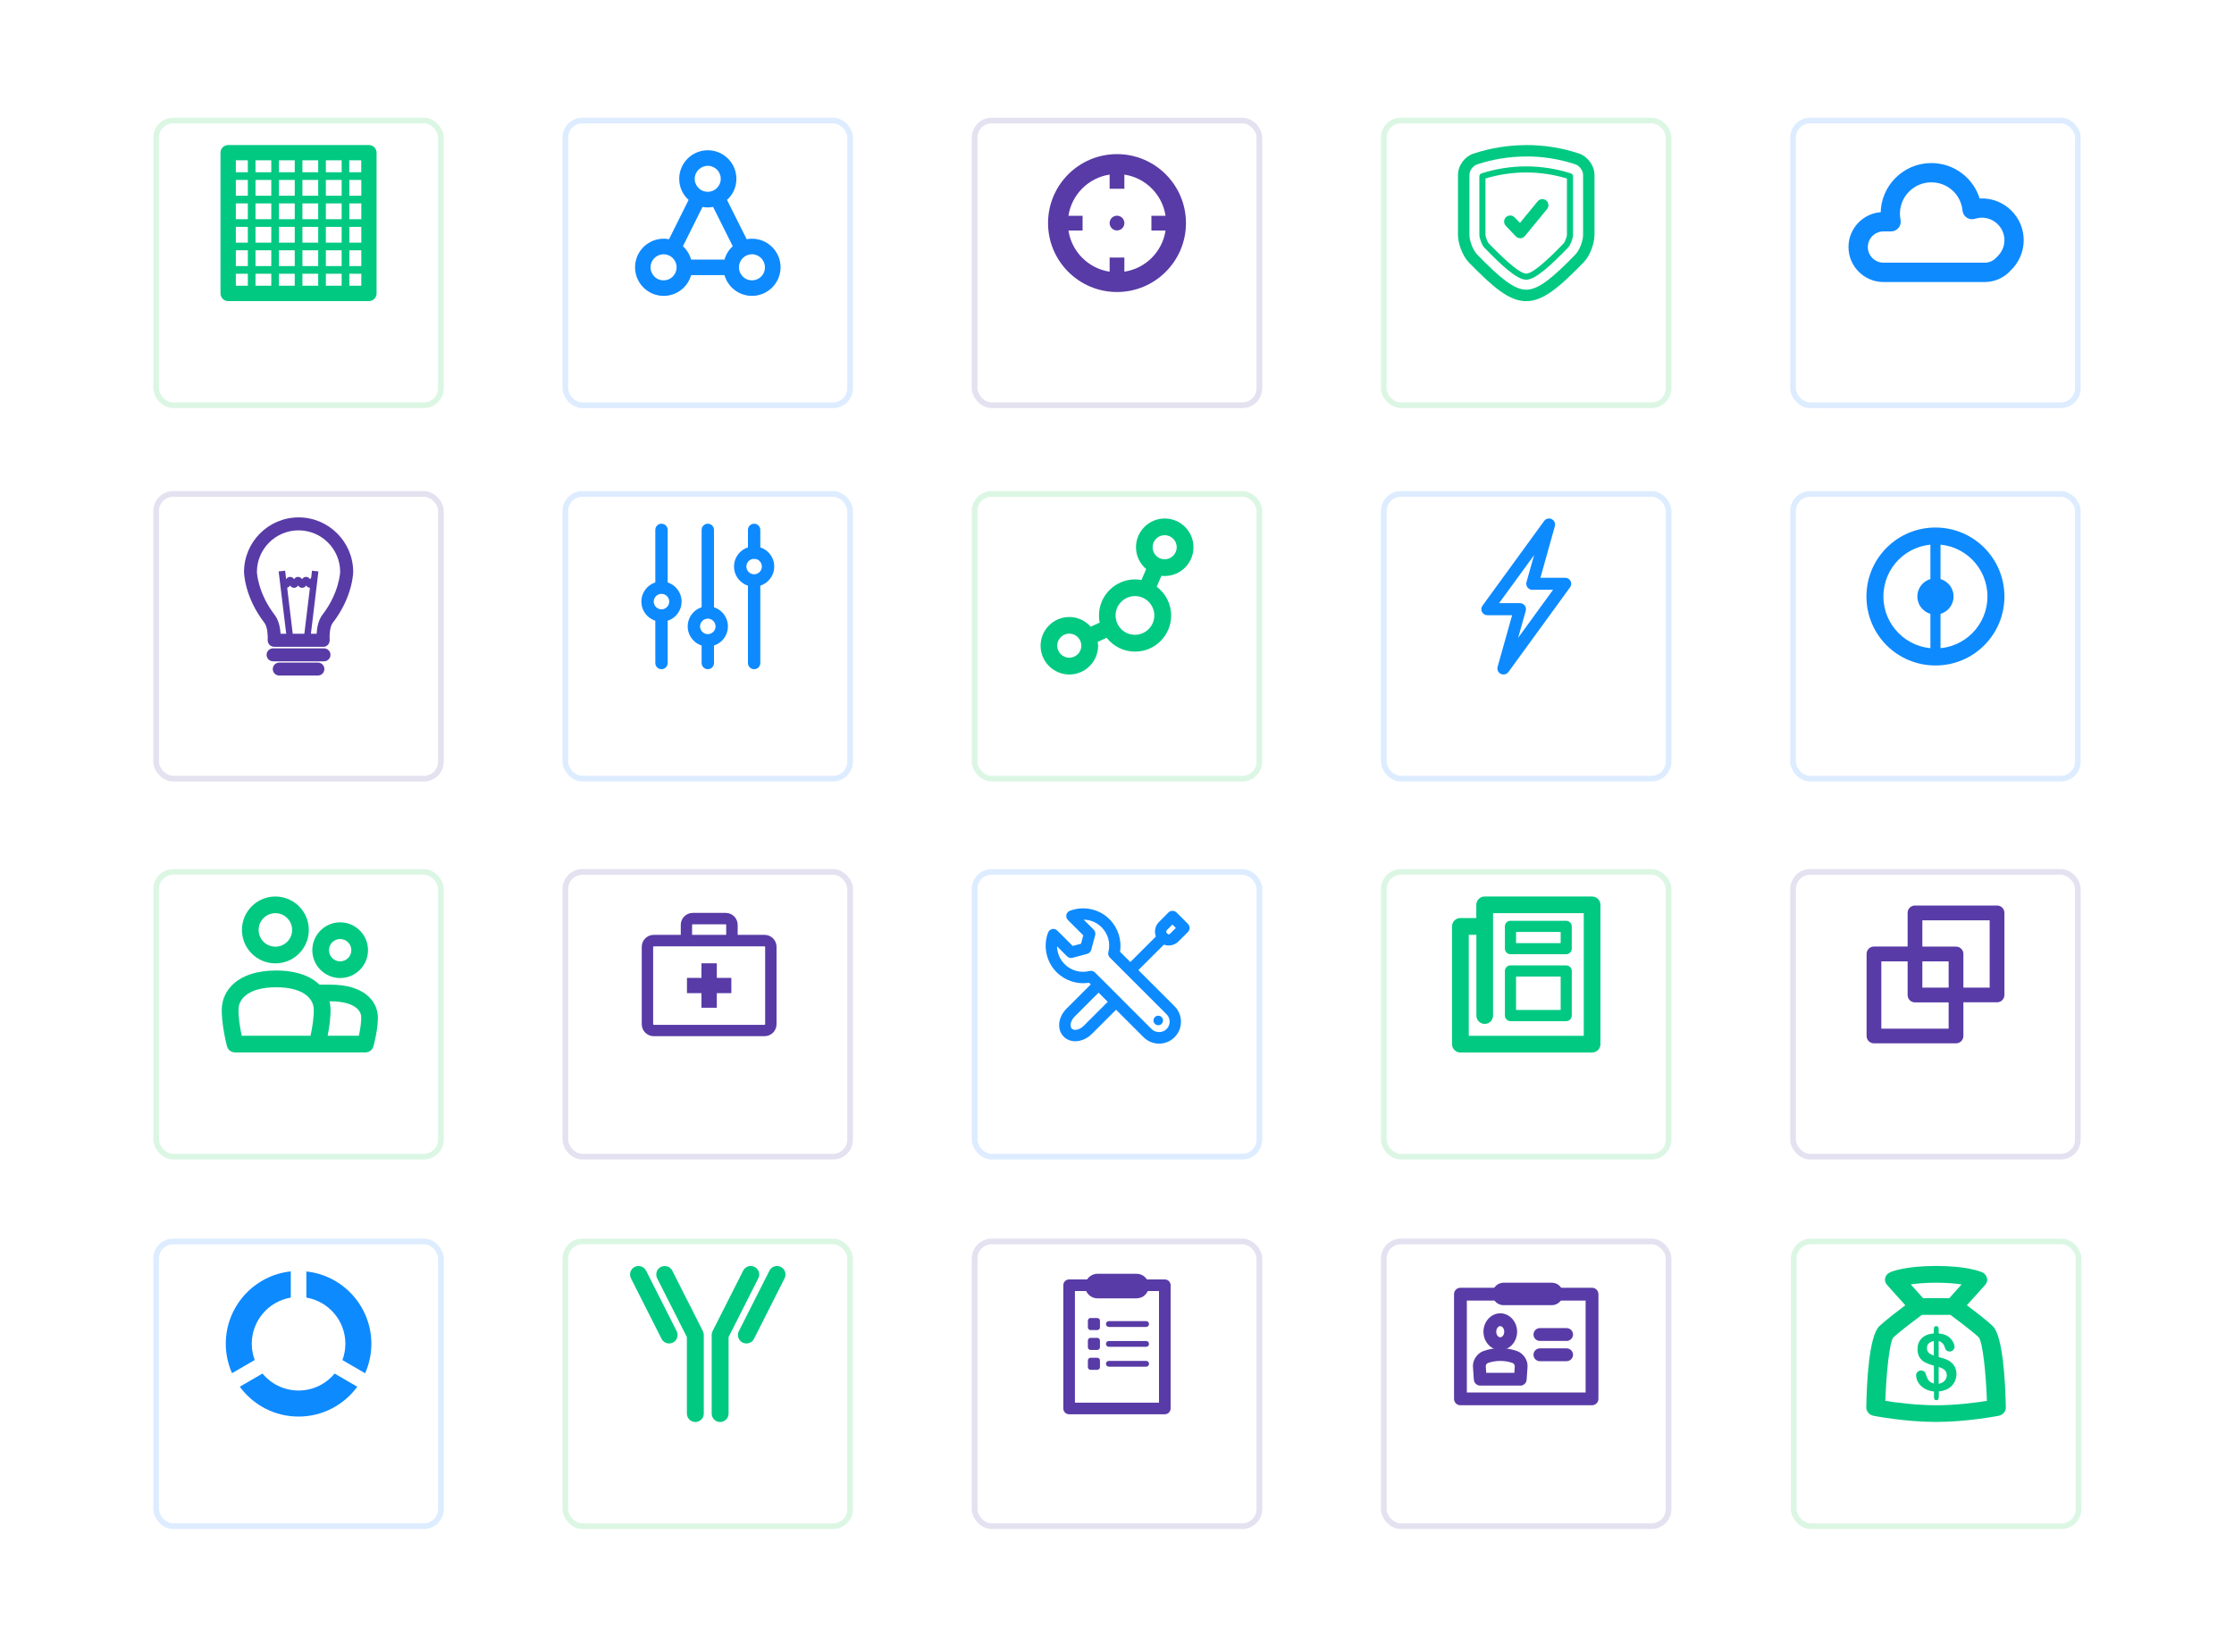 <?xml version="1.0" encoding="UTF-8"?> <svg xmlns="http://www.w3.org/2000/svg" xmlns:xlink="http://www.w3.org/1999/xlink" id="Blocks" viewBox="0 0 300 221.89"> <defs> <style> .cls-1 { fill: #01c982; } .cls-2, .cls-3 { fill: #0e8aff; } .cls-4 { fill: #583ba6; } .cls-5 { filter: url(#drop-shadow-3); } .cls-5, .cls-6, .cls-7, .cls-8, .cls-9, .cls-10, .cls-11 { stroke: #dcf6e4; } .cls-5, .cls-6, .cls-7, .cls-8, .cls-9, .cls-10, .cls-11, .cls-12, .cls-13, .cls-14, .cls-15, .cls-16, .cls-17, .cls-18, .cls-19, .cls-20, .cls-21, .cls-22, .cls-23, .cls-24 { fill: #fff; stroke-linecap: round; stroke-linejoin: round; } .cls-5, .cls-6, .cls-7, .cls-8, .cls-9, .cls-10, .cls-11, .cls-12, .cls-13, .cls-14, .cls-15, .cls-16, .cls-17, .cls-18, .cls-19, .cls-20, .cls-21, .cls-22, .cls-23, .cls-24, .cls-3 { stroke-width: .76px; } .cls-6 { filter: url(#drop-shadow-1); } .cls-7 { filter: url(#drop-shadow-5); } .cls-8 { filter: url(#drop-shadow-4); } .cls-9 { filter: url(#drop-shadow-7); } .cls-10 { filter: url(#drop-shadow-2); } .cls-11 { filter: url(#drop-shadow-6); } .cls-12 { filter: url(#drop-shadow-9); } .cls-12, .cls-13, .cls-20, .cls-21, .cls-22, .cls-23, .cls-24 { stroke: #ddecff; } .cls-13 { filter: url(#drop-shadow-8); } .cls-14 { filter: url(#drop-shadow-15); } .cls-14, .cls-15, .cls-16, .cls-17, .cls-18, .cls-19 { stroke: #e4e1f0; } .cls-15 { filter: url(#drop-shadow-16); } .cls-16 { filter: url(#drop-shadow-13); } .cls-17 { filter: url(#drop-shadow-18); } .cls-18 { filter: url(#drop-shadow-17); } .cls-19 { filter: url(#drop-shadow-14); } .cls-20 { filter: url(#drop-shadow-12); } .cls-21 { filter: url(#drop-shadow-11); } .cls-22 { filter: url(#drop-shadow-10); } .cls-23 { filter: url(#drop-shadow-20); } .cls-24 { filter: url(#drop-shadow-19); } .cls-3 { stroke: #0e8aff; stroke-miterlimit: 10; } </style> <filter id="drop-shadow-1" filterUnits="userSpaceOnUse"> <feOffset dx="0" dy="5.35"></feOffset> <feGaussianBlur result="blur" stdDeviation="2.29"></feGaussianBlur> <feFlood flood-color="#01c982" flood-opacity=".2"></feFlood> <feComposite in2="blur" operator="in"></feComposite> <feComposite in="SourceGraphic"></feComposite> </filter> <filter id="drop-shadow-2" filterUnits="userSpaceOnUse"> <feOffset dx="0" dy="5.35"></feOffset> <feGaussianBlur result="blur-2" stdDeviation="2.29"></feGaussianBlur> <feFlood flood-color="#01c982" flood-opacity=".2"></feFlood> <feComposite in2="blur-2" operator="in"></feComposite> <feComposite in="SourceGraphic"></feComposite> </filter> <filter id="drop-shadow-3" filterUnits="userSpaceOnUse"> <feOffset dx="0" dy="5.35"></feOffset> <feGaussianBlur result="blur-3" stdDeviation="2.29"></feGaussianBlur> <feFlood flood-color="#01c982" flood-opacity=".2"></feFlood> <feComposite in2="blur-3" operator="in"></feComposite> <feComposite in="SourceGraphic"></feComposite> </filter> <filter id="drop-shadow-4" filterUnits="userSpaceOnUse"> <feOffset dx="0" dy="5.35"></feOffset> <feGaussianBlur result="blur-4" stdDeviation="2.29"></feGaussianBlur> <feFlood flood-color="#01c982" flood-opacity=".2"></feFlood> <feComposite in2="blur-4" operator="in"></feComposite> <feComposite in="SourceGraphic"></feComposite> </filter> <filter id="drop-shadow-5" filterUnits="userSpaceOnUse"> <feOffset dx="0" dy="5.35"></feOffset> <feGaussianBlur result="blur-5" stdDeviation="2.29"></feGaussianBlur> <feFlood flood-color="#01c982" flood-opacity=".2"></feFlood> <feComposite in2="blur-5" operator="in"></feComposite> <feComposite in="SourceGraphic"></feComposite> </filter> <filter id="drop-shadow-6" filterUnits="userSpaceOnUse"> <feOffset dx="0" dy="5.35"></feOffset> <feGaussianBlur result="blur-6" stdDeviation="2.29"></feGaussianBlur> <feFlood flood-color="#01c982" flood-opacity=".2"></feFlood> <feComposite in2="blur-6" operator="in"></feComposite> <feComposite in="SourceGraphic"></feComposite> </filter> <filter id="drop-shadow-7" filterUnits="userSpaceOnUse"> <feOffset dx="0" dy="5.35"></feOffset> <feGaussianBlur result="blur-7" stdDeviation="2.29"></feGaussianBlur> <feFlood flood-color="#01c982" flood-opacity=".2"></feFlood> <feComposite in2="blur-7" operator="in"></feComposite> <feComposite in="SourceGraphic"></feComposite> </filter> <filter id="drop-shadow-8" filterUnits="userSpaceOnUse"> <feOffset dx="0" dy="5.35"></feOffset> <feGaussianBlur result="blur-8" stdDeviation="2.29"></feGaussianBlur> <feFlood flood-color="#0e8aff" flood-opacity=".2"></feFlood> <feComposite in2="blur-8" operator="in"></feComposite> <feComposite in="SourceGraphic"></feComposite> </filter> <filter id="drop-shadow-9" filterUnits="userSpaceOnUse"> <feOffset dx="0" dy="5.35"></feOffset> <feGaussianBlur result="blur-9" stdDeviation="2.29"></feGaussianBlur> <feFlood flood-color="#0e8aff" flood-opacity=".2"></feFlood> <feComposite in2="blur-9" operator="in"></feComposite> <feComposite in="SourceGraphic"></feComposite> </filter> <filter id="drop-shadow-10" filterUnits="userSpaceOnUse"> <feOffset dx="0" dy="5.35"></feOffset> <feGaussianBlur result="blur-10" stdDeviation="2.29"></feGaussianBlur> <feFlood flood-color="#0e8aff" flood-opacity=".2"></feFlood> <feComposite in2="blur-10" operator="in"></feComposite> <feComposite in="SourceGraphic"></feComposite> </filter> <filter id="drop-shadow-11" filterUnits="userSpaceOnUse"> <feOffset dx="0" dy="5.35"></feOffset> <feGaussianBlur result="blur-11" stdDeviation="2.29"></feGaussianBlur> <feFlood flood-color="#0e8aff" flood-opacity=".2"></feFlood> <feComposite in2="blur-11" operator="in"></feComposite> <feComposite in="SourceGraphic"></feComposite> </filter> <filter id="drop-shadow-12" filterUnits="userSpaceOnUse"> <feOffset dx="0" dy="5.35"></feOffset> <feGaussianBlur result="blur-12" stdDeviation="2.29"></feGaussianBlur> <feFlood flood-color="#0e8aff" flood-opacity=".2"></feFlood> <feComposite in2="blur-12" operator="in"></feComposite> <feComposite in="SourceGraphic"></feComposite> </filter> <filter id="drop-shadow-13" filterUnits="userSpaceOnUse"> <feOffset dx="0" dy="5.35"></feOffset> <feGaussianBlur result="blur-13" stdDeviation="2.29"></feGaussianBlur> <feFlood flood-color="#583ba6" flood-opacity=".2"></feFlood> <feComposite in2="blur-13" operator="in"></feComposite> <feComposite in="SourceGraphic"></feComposite> </filter> <filter id="drop-shadow-14" filterUnits="userSpaceOnUse"> <feOffset dx="0" dy="5.35"></feOffset> <feGaussianBlur result="blur-14" stdDeviation="2.29"></feGaussianBlur> <feFlood flood-color="#583ba6" flood-opacity=".2"></feFlood> <feComposite in2="blur-14" operator="in"></feComposite> <feComposite in="SourceGraphic"></feComposite> </filter> <filter id="drop-shadow-15" filterUnits="userSpaceOnUse"> <feOffset dx="0" dy="5.35"></feOffset> <feGaussianBlur result="blur-15" stdDeviation="2.29"></feGaussianBlur> <feFlood flood-color="#583ba6" flood-opacity=".2"></feFlood> <feComposite in2="blur-15" operator="in"></feComposite> <feComposite in="SourceGraphic"></feComposite> </filter> <filter id="drop-shadow-16" filterUnits="userSpaceOnUse"> <feOffset dx="0" dy="5.35"></feOffset> <feGaussianBlur result="blur-16" stdDeviation="2.29"></feGaussianBlur> <feFlood flood-color="#583ba6" flood-opacity=".2"></feFlood> <feComposite in2="blur-16" operator="in"></feComposite> <feComposite in="SourceGraphic"></feComposite> </filter> <filter id="drop-shadow-17" filterUnits="userSpaceOnUse"> <feOffset dx="0" dy="5.35"></feOffset> <feGaussianBlur result="blur-17" stdDeviation="2.29"></feGaussianBlur> <feFlood flood-color="#583ba6" flood-opacity=".2"></feFlood> <feComposite in2="blur-17" operator="in"></feComposite> <feComposite in="SourceGraphic"></feComposite> </filter> <filter id="drop-shadow-18" filterUnits="userSpaceOnUse"> <feOffset dx="0" dy="5.35"></feOffset> <feGaussianBlur result="blur-18" stdDeviation="2.29"></feGaussianBlur> <feFlood flood-color="#583ba6" flood-opacity=".2"></feFlood> <feComposite in2="blur-18" operator="in"></feComposite> <feComposite in="SourceGraphic"></feComposite> </filter> <filter id="drop-shadow-19" filterUnits="userSpaceOnUse"> <feOffset dx="0" dy="5.35"></feOffset> <feGaussianBlur result="blur-19" stdDeviation="2.29"></feGaussianBlur> <feFlood flood-color="#0e8aff" flood-opacity=".2"></feFlood> <feComposite in2="blur-19" operator="in"></feComposite> <feComposite in="SourceGraphic"></feComposite> </filter> <filter id="drop-shadow-20" filterUnits="userSpaceOnUse"> <feOffset dx="0" dy="5.35"></feOffset> <feGaussianBlur result="blur-20" stdDeviation="2.29"></feGaussianBlur> <feFlood flood-color="#0e8aff" flood-opacity=".2"></feFlood> <feComposite in2="blur-20" operator="in"></feComposite> <feComposite in="SourceGraphic"></feComposite> </filter> </defs> <g id="About"> <g> <rect class="cls-6" x="185.83" y="10.84" width="38.24" height="38.24" rx="2.29" ry="2.29"></rect> <g> <path class="cls-1" d="m204.95,21.01h0c2.25,0,4.46.35,6.6,1.06.54.17,1.04.84,1.04,1.41v8.08c0,.73-.43,1.99-1.02,2.61-3,3.08-4.94,4.74-6.61,4.74s-3.61-1.66-6.59-4.72c-.61-.64-1.04-1.89-1.04-2.61v-8.1c0-.58.48-1.23,1.07-1.41,2.11-.7,4.31-1.05,6.56-1.05m0-1.53c-2.39,0-4.78.38-7.05,1.13-1.21.38-2.12,1.61-2.12,2.87v8.09c0,1.05.55,2.71,1.46,3.67,3.36,3.45,5.47,5.2,7.7,5.2s4.34-1.75,7.71-5.21c.91-.94,1.45-2.6,1.46-3.67v-8.09c0-1.23-.93-2.49-2.11-2.87-2.28-.76-4.67-1.13-7.06-1.13h0Z"></path> <path class="cls-1" d="m204.95,37.57c-1.31,0-3.51-2.14-5.64-4.33-.32-.33-.64-1.26-.65-1.68v-7.88c0-.18.12-.34.28-.39,3.92-1.26,8.14-1.25,12.02,0,.17.05.28.21.28.39v7.89c0,.42-.34,1.35-.66,1.68-2.14,2.19-4.32,4.32-5.64,4.32h0Zm-5.47-13.59v7.57c0,.25.27.96.42,1.12,1.19,1.22,3.98,4.08,5.05,4.08s3.85-2.84,5.03-4.06c.17-.18.44-.9.44-1.13v-7.58c-3.54-1.08-7.37-1.09-10.95,0h0Z"></path> <path class="cls-1" d="m204.14,31.99c-.22,0-.44-.09-.59-.25l-1.34-1.41c-.31-.33-.3-.85.03-1.16.33-.31.85-.3,1.16.03l.71.74,2.38-2.9c.29-.35.8-.4,1.15-.11.35.29.4.8.11,1.15l-2.97,3.62c-.15.18-.37.29-.6.3,0,0-.02,0-.03,0h0Z"></path> </g> </g> <g> <rect class="cls-10" x="75.92" y="161.39" width="38.24" height="38.24" rx="2.29" ry="2.29"></rect> <g> <path class="cls-1" d="m93.38,190.99c-.63,0-1.14-.51-1.14-1.14v-10.27l-3.99-7.89c-.28-.56-.06-1.25.5-1.53.56-.28,1.25-.06,1.53.5l4.11,8.13c.08.16.12.34.12.51v10.55c0,.63-.51,1.14-1.14,1.14Z"></path> <path class="cls-1" d="m89.86,180.44c-.42,0-.82-.23-1.02-.62l-4.11-8.13c-.28-.56-.06-1.25.5-1.53.56-.28,1.25-.06,1.53.5l4.11,8.13c.28.56.06,1.25-.5,1.53-.16.08-.34.12-.51.12Z"></path> <path class="cls-1" d="m96.71,190.99c-.63,0-1.14-.51-1.14-1.14v-10.55c0-.18.04-.35.12-.51l4.11-8.13c.28-.56.97-.79,1.53-.5.56.28.79.97.5,1.53l-3.99,7.89v10.27c0,.63-.51,1.14-1.14,1.14Z"></path> <path class="cls-1" d="m100.23,180.44c-.17,0-.35-.04-.51-.12-.56-.28-.79-.97-.5-1.53l4.11-8.13c.28-.56.97-.79,1.53-.5.56.28.79.97.5,1.53l-4.11,8.13c-.2.4-.6.62-1.02.62Z"></path> </g> </g> <g> <rect class="cls-5" x="130.88" y="60.99" width="38.24" height="38.24" rx="2.29" ry="2.29"></rect> <path class="cls-1" d="m156.41,77.36c2.13,0,3.86-1.73,3.86-3.86s-1.73-3.86-3.86-3.86-3.86,1.73-3.86,3.86c0,1.18.54,2.22,1.37,2.93l-.64,1.47c-.28-.05-.56-.08-.85-.08-2.68,0-4.85,2.17-4.85,4.85,0,.33.03.65.09.95l-1.2.55c-.71-.79-1.73-1.3-2.87-1.3-2.13,0-3.86,1.73-3.86,3.86s1.73,3.86,3.86,3.86,3.86-1.73,3.86-3.86c0-.18-.03-.35-.05-.52l1.2-.55c.89,1.13,2.26,1.86,3.81,1.86,2.68,0,4.85-2.17,4.85-4.85,0-1.58-.76-2.99-1.94-3.87l.64-1.47c.15.02.29.04.44.04Zm-12.82,10.98c-.89,0-1.62-.73-1.62-1.62s.73-1.62,1.62-1.62,1.62.73,1.62,1.62-.73,1.62-1.62,1.62Zm8.82-3.08c-1.44,0-2.6-1.17-2.6-2.6s1.17-2.6,2.6-2.6,2.6,1.17,2.6,2.6-1.17,2.6-2.6,2.6Zm3.99-13.38c.89,0,1.62.73,1.62,1.62s-.73,1.62-1.62,1.62-1.62-.73-1.62-1.62.73-1.62,1.62-1.62Z"></path> </g> <g> <rect class="cls-8" x="240.88" y="161.39" width="38.24" height="38.24" rx="2.29" ry="2.29"></rect> <g> <path class="cls-1" d="m267.6,178.1c-.85-.8-2.44-2.02-3.47-2.79l2.45-2.73c.24-.26.33-.61.25-.94-.08-.33-.32-.61-.66-.76-.19-.09-1.99-.85-6.17-.85s-5.98.76-6.18.85c-.34.15-.58.43-.66.76-.08.33.01.67.25.94l2.45,2.73c-1.02.77-2.62,1.99-3.47,2.79-1.39,1.3-1.71,7.41-1.77,10.94,0,.53.4,1,.99,1.12.17.03,4.24.82,8.38.82s8.21-.79,8.38-.82c.59-.12,1-.58.99-1.12-.07-3.53-.39-9.64-1.77-10.94Zm-7.6-5.82c1.49,0,2.62.11,3.42.23l-1.65,1.84h-3.53l-1.65-1.84c.8-.12,1.93-.23,3.42-.23Zm0,16.46c-2.68,0-5.4-.37-6.82-.59.12-3.74.56-7.83,1.05-8.49.95-.89,3.03-2.45,3.85-3.06h3.84c.82.61,2.89,2.16,3.81,3.02.53.7.96,4.79,1.09,8.53-1.42.23-4.14.59-6.82.59Z"></path> <path class="cls-1" d="m262.04,183c-.2-.18-.43-.32-.68-.42-.25-.1-.59-.2-1.02-.32v-2.15c.43.14.71.43.82.86.1.37.32.55.66.55.18,0,.33-.06.46-.19.13-.13.19-.28.19-.45,0-.16-.04-.33-.13-.51-.08-.19-.2-.37-.36-.54-.19-.23-.43-.4-.69-.51-.26-.11-.58-.19-.95-.23v-.56c0-.28-.11-.42-.33-.42s-.32.15-.32.43v.55c-.71.06-1.26.28-1.63.66-.38.38-.56.86-.56,1.46,0,.45.1.83.29,1.12.19.29.44.51.75.67.31.16.7.3,1.16.43v2.4c-.23-.07-.42-.16-.56-.28-.14-.12-.24-.26-.31-.41-.07-.15-.15-.36-.24-.65-.04-.13-.12-.23-.22-.31-.11-.07-.24-.11-.39-.11-.19,0-.35.07-.48.2-.13.13-.19.28-.19.45,0,.22.05.45.14.68.1.23.25.46.45.67.2.21.45.39.75.54.3.15.65.24,1.06.28v.71c0,.16.02.28.07.35.05.08.14.11.26.11.13,0,.22-.05.26-.14.04-.09.06-.24.06-.44v-.6c.49-.04.92-.17,1.28-.39.36-.22.63-.5.81-.84.18-.34.28-.71.28-1.1,0-.31-.06-.6-.17-.86-.12-.26-.28-.49-.49-.68Zm-2.35-.93c-.31-.12-.54-.24-.69-.38-.15-.14-.23-.35-.23-.62,0-.29.08-.5.24-.64.16-.14.39-.25.68-.34v1.98Zm1.46,3.37c-.19.21-.46.35-.81.42v-2.26c.36.11.63.25.81.42.18.16.28.4.28.69,0,.28-.1.52-.29.73Z"></path> </g> </g> <g> <rect class="cls-7" x="185.83" y="111.76" width="38.24" height="38.24" rx="2.29" ry="2.29"></rect> <g> <path class="cls-1" d="m213.8,120.41h-14.43c-.62,0-1.12.5-1.12,1.12v1.77h-2.14c-.62,0-1.12.5-1.12,1.12v15.82c0,.62.5,1.12,1.12,1.12h17.69c.62,0,1.12-.5,1.12-1.12v-18.71c0-.62-.5-1.12-1.12-1.12Zm-1.12,18.71h-15.44v-13.57h1.02v10.85c0,.62.5,1.12,1.12,1.12s1.12-.5,1.12-1.12v-13.75h12.18v16.47Z"></path> <path class="cls-1" d="m202.84,128.16h7.48c.41,0,.75-.33.75-.75v-2.99c0-.41-.34-.75-.75-.75h-7.48c-.41,0-.75.33-.75.75v2.99c0,.41.34.75.75.75Zm.75-2.99h5.99v1.5h-5.99v-1.5Z"></path> <path class="cls-1" d="m202.84,137.15h7.48c.41,0,.75-.33.75-.75v-5.99c0-.41-.34-.75-.75-.75h-7.48c-.41,0-.75.33-.75.75v5.99c0,.41.34.75.75.75Zm.75-5.99h5.99v4.49h-5.99v-4.49Z"></path> </g> </g> <g> <rect class="cls-11" x="20.97" y="111.76" width="38.24" height="38.24" rx="2.29" ry="2.29"></rect> <g> <path class="cls-1" d="m36.98,129.39c2.48,0,4.49-2.01,4.49-4.49s-2.01-4.49-4.49-4.49-4.49,2.01-4.49,4.49,2.01,4.49,4.49,4.49Zm0-6.74c1.24,0,2.25,1.01,2.25,2.25s-1.01,2.25-2.25,2.25-2.25-1.01-2.25-2.25,1.01-2.25,2.25-2.25Z"></path> <path class="cls-1" d="m50.73,136.41c-.1-1.92-1.81-4.16-6.32-4.16h-1.5c-1.14-1.1-3.01-1.9-5.83-1.9-5.21,0-7.18,2.7-7.29,5.02-.1,2.06.65,5.02.69,5.14.13.5.57.84,1.09.84h17.5c.51,0,.95-.34,1.08-.82.03-.1.67-2.47.59-4.12Zm-18.27,2.7c-.2-.95-.48-2.51-.43-3.63.07-1.39,1.43-2.88,5.05-2.88s4.98,1.49,5.05,2.88c.05,1.12-.22,2.68-.43,3.63h-9.25Zm15.72,0h-4.18c.21-1.07.43-2.55.38-3.74-.01-.29-.06-.58-.13-.88h.17c2.93,0,4.03,1.09,4.08,2.03.04.74-.14,1.81-.31,2.59Z"></path> <path class="cls-1" d="m45.68,131.36c2.06,0,3.74-1.68,3.74-3.74s-1.68-3.74-3.74-3.74-3.74,1.68-3.74,3.74,1.68,3.74,3.74,3.74Zm0-5.24c.83,0,1.5.67,1.5,1.5s-.67,1.5-1.5,1.5-1.5-.67-1.5-1.5.67-1.5,1.5-1.5Z"></path> </g> </g> <g> <rect class="cls-9" x="20.97" y="10.84" width="38.24" height="38.24" rx="2.29" ry="2.29"></rect> <path class="cls-1" d="m49.54,19.48h-18.9c-.57,0-1.03.46-1.03,1.03v18.9c0,.57.46,1.03,1.03,1.03h18.9c.57,0,1.03-.46,1.03-1.03v-18.9c0-.57-.46-1.03-1.03-1.03Zm-1.03,3.66h-1.61v-1.61h1.61v1.61Zm-16.84,13.63h1.61v1.61h-1.61v-1.61Zm7.91-6.3v2.12h-2.12v-2.12h2.12Zm-2.12-1.03v-2.12h2.12v2.12h-2.12Zm3.15,1.03h2.12v2.12h-2.12v-2.12Zm0-1.03v-2.12h2.12v2.12h-2.12Zm0-3.15v-2.12h2.12v2.12h-2.12Zm-1.03,0h-2.12v-2.12h2.12v2.12Zm-3.15,0h-2.12v-2.12h2.12v2.12Zm0,1.03v2.12h-2.12v-2.12h2.12Zm0,3.15v2.12h-2.12v-2.12h2.12Zm0,3.15v2.12h-2.12v-2.12h2.12Zm1.03,0h2.12v2.12h-2.12v-2.12Zm3.15,0h2.12v2.12h-2.12v-2.12Zm3.15,0h2.12v2.12h-2.12v-2.12Zm0-1.03v-2.12h2.12v2.12h-2.12Zm0-3.15v-2.12h2.12v2.12h-2.12Zm0-3.15v-2.12h2.12v2.12h-2.12Zm0-3.15v-1.61h2.12v1.61h-2.12Zm-1.03,0h-2.12v-1.61h2.12v1.61Zm-3.15,0h-2.12v-1.61h2.12v1.61Zm-3.15,0h-2.12v-1.61h2.12v1.61Zm-3.15,0h-1.61v-1.61h1.61v1.61Zm0,1.03v2.12h-1.61v-2.12h1.61Zm0,3.15v2.12h-1.61v-2.12h1.61Zm0,3.15v2.12h-1.61v-2.12h1.61Zm0,3.15v2.12h-1.61v-2.12h1.61Zm1.03,3.15h2.12v1.61h-2.12v-1.61Zm3.15,0h2.12v1.61h-2.12v-1.61Zm3.15,0h2.12v1.61h-2.12v-1.61Zm3.15,0h2.12v1.61h-2.12v-1.61Zm3.15,0h1.61v1.61h-1.61v-1.61Zm0-1.03v-2.12h1.61v2.12h-1.61Zm0-3.15v-2.12h1.61v2.12h-1.61Zm0-3.15v-2.12h1.61v2.12h-1.61Zm0-3.15v-2.12h1.61v2.12h-1.61Z"></path> </g> <g> <rect class="cls-13" x="75.92" y="10.84" width="38.24" height="38.24" rx="2.29" ry="2.29"></rect> <path class="cls-2" d="m100.98,32.06c-.24,0-.48.02-.71.07l-2.64-5.28c.78-.7,1.26-1.71,1.26-2.83,0-2.12-1.72-3.84-3.84-3.84s-3.84,1.72-3.84,3.84c0,1.12.48,2.14,1.26,2.83l-2.63,5.28c-.23-.05-.47-.07-.72-.07-2.12,0-3.84,1.72-3.84,3.84s1.72,3.84,3.84,3.84c1.76,0,3.24-1.18,3.69-2.79h4.48c.45,1.61,1.94,2.79,3.69,2.79,2.12,0,3.84-1.72,3.84-3.84s-1.72-3.84-3.84-3.84Zm-6.24-9.76c.1-.02.2-.03.31-.03s.22,0,.31.03c.82.15,1.43.87,1.43,1.72,0,.28-.07.54-.19.78-.29.57-.87.96-1.56.96s-1.27-.39-1.56-.96c-.12-.24-.19-.5-.19-.78,0-.85.63-1.57,1.44-1.72Zm-4.23,14.65c-.32.43-.82.7-1.4.7s-1.08-.27-1.39-.7c-.07-.08-.13-.17-.17-.27-.12-.24-.19-.5-.19-.78,0-.86.63-1.57,1.44-1.72.1-.02.2-.03.31-.03.96,0,1.75.78,1.75,1.75,0,.39-.13.76-.35,1.05Zm6.78-2.09h-4.48c-.2-.7-.58-1.31-1.1-1.79l2.63-5.28c.23.05.47.07.71.07s.48-.02.71-.07l2.64,5.28c-.52.47-.91,1.09-1.11,1.79Zm5.26,1.82c-.05.1-.1.19-.17.27-.32.43-.82.7-1.4.7s-1.08-.27-1.39-.7c-.22-.29-.36-.66-.36-1.05,0-.96.79-1.75,1.75-1.75.1,0,.22,0,.31.03.82.15,1.43.86,1.43,1.72,0,.28-.06.54-.18.78Z"></path> </g> <g> <rect class="cls-12" x="240.79" y="60.99" width="38.24" height="38.24" rx="2.29" ry="2.29"></rect> <g> <g> <path class="cls-2" d="m262.34,80.11c0,1.34-1.09,2.43-2.43,2.43s-2.43-1.09-2.43-2.43,1.09-2.43,2.43-2.43,2.43,1.09,2.43,2.43Z"></path> <path class="cls-2" d="m259.91,70.85c-5.12,0-9.27,4.14-9.27,9.27s4.14,9.26,9.27,9.26,9.26-4.14,9.26-9.26-4.14-9.27-9.26-9.27Zm0,16.24c-3.86,0-6.99-3.12-6.99-6.98s3.12-6.99,6.99-6.99,6.98,3.13,6.98,6.99-3.12,6.98-6.98,6.98Z"></path> </g> <rect class="cls-2" x="259.23" y="71.87" width="1.36" height="16.28"></rect> </g> </g> <g> <rect class="cls-22" x="75.92" y="60.99" width="38.24" height="38.24" rx="2.29" ry="2.29"></rect> <g> <g> <path class="cls-2" d="m88.83,79.07c-.46,0-.83-.37-.83-.83v-7.07c0-.46.37-.83.83-.83s.83.37.83.83v7.07c0,.46-.37.83-.83.83h0Z"></path> <path class="cls-2" d="m88.83,89.88c-.46,0-.83-.37-.83-.83v-6.11c0-.46.37-.83.83-.83s.83.37.83.83v6.11c0,.46-.37.83-.83.83h0Z"></path> <path class="cls-2" d="m88.83,83.5c-1.49,0-2.7-1.21-2.7-2.7s1.21-2.7,2.7-2.7,2.7,1.21,2.7,2.7-1.21,2.7-2.7,2.7h0Zm0-3.74c-.57,0-1.04.47-1.04,1.04s.47,1.04,1.04,1.04,1.04-.47,1.04-1.04-.47-1.04-1.04-1.04h0Z"></path> </g> <g> <path class="cls-2" d="m95.05,82.95c-.46,0-.83-.37-.83-.83v-10.95c0-.46.37-.83.83-.83s.83.37.83.83v10.95c0,.46-.37.83-.83.83h0Z"></path> <path class="cls-2" d="m95.05,89.88c-.46,0-.83-.37-.83-.83v-2.78c0-.46.37-.83.83-.83s.83.37.83.83v2.78c0,.46-.37.83-.83.83h0Z"></path> <path class="cls-2" d="m95.05,86.83c-1.49,0-2.7-1.21-2.7-2.7s1.21-2.7,2.7-2.7,2.7,1.21,2.7,2.7-1.21,2.7-2.7,2.7h0Zm0-3.74c-.57,0-1.04.47-1.04,1.04s.47,1.04,1.04,1.04,1.04-.47,1.04-1.04-.47-1.04-1.04-1.04h0Z"></path> </g> <g> <path class="cls-2" d="m101.27,75.05c-.46,0-.83-.37-.83-.83v-3.05c0-.46.37-.83.83-.83s.83.37.83.83v3.05c0,.46-.37.83-.83.83h0Z"></path> <path class="cls-2" d="m101.27,89.88c-.46,0-.83-.37-.83-.83v-10.82c0-.46.37-.83.83-.83s.83.37.83.83v10.82c0,.46-.37.83-.83.83h0Z"></path> <path class="cls-2" d="m101.27,78.79c-1.49,0-2.7-1.21-2.7-2.7s1.21-2.7,2.7-2.7,2.7,1.21,2.7,2.7-1.21,2.7-2.7,2.7h0Zm0-3.74c-.57,0-1.04.47-1.04,1.04s.47,1.04,1.04,1.04,1.04-.47,1.04-1.04-.47-1.04-1.04-1.04h0Z"></path> </g> </g> </g> <g> <rect class="cls-21" x="185.83" y="60.99" width="38.24" height="38.24" rx="2.29" ry="2.29"></rect> <path class="cls-2" d="m201.89,90.59c-.12,0-.24-.03-.35-.08-.35-.17-.53-.57-.43-.95l1.95-6.93h-3.33c-.3,0-.58-.17-.72-.44-.14-.27-.11-.6.07-.84l8.28-11.38c.23-.32.65-.43,1.01-.25.35.17.53.57.43.95l-1.94,6.93h3.33c.31,0,.58.17.72.44.14.27.11.6-.07.84l-8.28,11.38c-.16.21-.4.33-.65.33h0Zm-.57-9.58h2.8c.25,0,.49.12.64.32.15.2.2.46.13.71l-1.02,3.62,4.69-6.45h-2.8c-.25,0-.49-.12-.64-.32-.15-.2-.2-.46-.13-.71l1.02-3.62-4.7,6.45h0Z"></path> </g> <g> <rect class="cls-20" x="20.97" y="161.39" width="38.24" height="38.24" rx="2.29" ry="2.29"></rect> <path class="cls-2" d="m41.14,170.76v3.52c2.97.5,5.24,3.09,5.24,6.2,0,.77-.14,1.5-.4,2.19l3.05,1.77c.54-1.21.84-2.55.84-3.95,0-5.04-3.82-9.2-8.73-9.72Zm-1.05,16c-1.95,0-3.69-.89-4.84-2.28l-3.05,1.77c1.78,2.43,4.65,4.01,7.89,4.01s6.11-1.58,7.89-4.01l-3.05-1.77c-1.15,1.4-2.89,2.28-4.84,2.28Zm-6.28-6.28c0-3.11,2.26-5.7,5.24-6.2v-3.52c-4.91.52-8.73,4.68-8.73,9.72,0,1.4.3,2.74.84,3.95l3.05-1.77c-.26-.68-.4-1.42-.4-2.19Z"></path> </g> <g> <rect class="cls-16" x="130.88" y="10.84" width="38.24" height="38.24" rx="2.29" ry="2.29"></rect> <g> <circle class="cls-4" cx="150" cy="29.96" r=".99"></circle> <path class="cls-4" d="m150,20.7c-5.11,0-9.26,4.15-9.26,9.26s4.15,9.26,9.26,9.26,9.26-4.15,9.26-9.26-4.15-9.26-9.26-9.26Zm.99,15.79v-1.9h-1.98v1.9c-2.85-.43-5.1-2.68-5.53-5.53h1.9v-1.98h-1.9c.43-2.85,2.68-5.1,5.53-5.53v1.9h1.98v-1.9c2.85.43,5.1,2.68,5.53,5.53h-1.9v1.98h1.9c-.43,2.85-2.68,5.1-5.53,5.53Z"></path> </g> </g> <g> <rect class="cls-19" x="240.79" y="111.76" width="38.24" height="38.24" rx="2.29" ry="2.29"></rect> <path class="cls-4" d="m268.18,121.62h-11.02c-.55,0-.99.44-.99.99v4.52h-4.52c-.55,0-.99.44-.99.99v11.02c0,.55.44.99.99.99h11.02c.55,0,.99-.44.99-.99v-4.52h4.52c.55,0,.99-.44.99-.99v-11.02c0-.55-.44-.99-.99-.99Zm-6.5,16.54h-9.04v-9.04h3.53v4.52c0,.55.44.99.99.99h4.52v3.53Zm0-5.51h-3.53v-3.53h3.53v3.53Zm5.51,0h-3.53v-4.52c0-.55-.44-.99-.99-.99h-4.52v-3.53h9.04v9.04Z"></path> </g> <g> <rect class="cls-14" x="185.83" y="161.39" width="38.24" height="38.24" rx="2.29" ry="2.29"></rect> <g> <path class="cls-4" d="m213.79,188.74h-17.67c-.48,0-.86-.39-.86-.86v-14.06c0-.48.38-.86.86-.86h17.67c.48,0,.86.39.86.86v14.06c0,.48-.39.86-.86.86h0Zm-16.81-1.72h15.95v-12.34h-15.95v12.34h0Z"></path> <path class="cls-4" d="m201.47,181.33c-1.25,0-2.26-1.11-2.26-2.47s1.02-2.47,2.26-2.47,2.26,1.11,2.26,2.47-1.01,2.47-2.26,2.47h0Zm0-3.22c-.29,0-.54.34-.54.75s.25.75.54.75.53-.35.53-.75-.25-.75-.53-.75h0Z"></path> <path class="cls-4" d="m204.16,186.1h-5.38c-.45,0-.83-.35-.86-.8l-.12-1.74c-.06-.87.56-1.79,1.4-2.1,1.47-.53,3.07-.52,4.52,0,.86.31,1.47,1.24,1.41,2.11l-.12,1.74c-.03.45-.41.8-.86.8h0Zm-4.58-1.72h3.78l.06-.93c0-.09-.13-.32-.28-.38-1.07-.38-2.27-.38-3.35,0-.14.05-.27.28-.27.38l.06.93h0Z"></path> <path class="cls-4" d="m208.38,172.28h-6.46c-.83,0-1.51.67-1.51,1.51s.67,1.51,1.51,1.51h6.46c.83,0,1.51-.67,1.51-1.51s-.67-1.51-1.51-1.51h0Z"></path> <path class="cls-4" d="m210.38,180.1h-3.59c-.48,0-.86-.39-.86-.86s.38-.86.86-.86h3.59c.48,0,.86.39.86.86s-.39.86-.86.86h0Z"></path> <path class="cls-4" d="m210.38,182.82h-3.59c-.48,0-.86-.39-.86-.86s.38-.86.86-.86h3.59c.48,0,.86.39.86.86s-.39.86-.86.86h0Z"></path> </g> </g> <g> <rect class="cls-15" x="130.88" y="161.39" width="38.24" height="38.24" rx="2.29" ry="2.29"></rect> <g> <path class="cls-4" d="m156.42,189.95h-12.85c-.43,0-.78-.35-.78-.78v-16.55c0-.43.35-.78.78-.78h12.85c.43,0,.78.35.78.78v16.55c0,.43-.35.78-.78.78h0Zm-12.07-1.56h11.29v-14.99h-11.29v14.99h0Z"></path> <path class="cls-4" d="m152.63,174.38h-5.26c-.91,0-1.65-.74-1.65-1.65s.74-1.65,1.65-1.65h5.26c.91,0,1.65.74,1.65,1.65s-.74,1.65-1.65,1.65h0Zm-5.26-1.75c-.05,0-.1.04-.1.1s.04.1.1.1h5.26c.05,0,.1-.04.1-.1s-.04-.1-.1-.1h-5.26Z"></path> <g> <path class="cls-4" d="m147.35,177.02h-.9c-.2,0-.36.16-.36.36v.9c0,.2.16.36.36.36h.9c.2,0,.36-.16.36-.36v-.9c0-.2-.16-.36-.36-.36h0Z"></path> <path class="cls-4" d="m153.91,178.22h-5c-.21,0-.39-.17-.39-.39s.17-.39.39-.39h5c.22,0,.39.17.39.39s-.17.39-.39.39h0Z"></path> <path class="cls-4" d="m147.35,182.36h-.9c-.2,0-.36.16-.36.36v.9c0,.2.16.36.36.36h.9c.2,0,.36-.16.36-.36v-.9c0-.2-.16-.36-.36-.36h0Z"></path> <path class="cls-4" d="m153.91,183.56h-5c-.21,0-.39-.17-.39-.39s.17-.39.39-.39h5c.22,0,.39.17.39.39s-.17.39-.39.39h0Z"></path> <path class="cls-4" d="m147.35,179.69h-.9c-.2,0-.36.16-.36.36v.9c0,.2.16.36.36.36h.9c.2,0,.36-.16.36-.36v-.9c0-.2-.16-.36-.36-.36h0Z"></path> <path class="cls-4" d="m153.91,180.89h-5c-.21,0-.39-.17-.39-.39s.17-.39.39-.39h5c.22,0,.39.17.39.39s-.17.39-.39.39h0Z"></path> </g> </g> </g> <g> <rect class="cls-18" x="20.97" y="60.99" width="38.24" height="38.24" rx="2.29" ry="2.29"></rect> <g> <path class="cls-4" d="m43.39,86.87h-6.57c-.24,0-.47-.1-.63-.27-.17-.17-.25-.41-.24-.65.04-.61-.05-1.77-.42-2.27-2.73-3.52-2.76-6.82-2.76-6.86,0-4.04,3.29-7.33,7.33-7.33s7.33,3.29,7.33,7.33c0,.03-.03,3.34-2.77,6.87-.38.5-.43,1.73-.39,2.25.02.24-.07.48-.23.66-.16.18-.4.28-.64.28h0Zm-5.71-1.75h4.84c.04-.75.21-1.78.74-2.5,2.31-2.97,2.42-5.78,2.42-5.81,0-3.08-2.51-5.58-5.59-5.58s-5.59,2.51-5.59,5.59c0,.02.11,2.84,2.41,5.8.54.72.72,1.76.77,2.51h0Z"></path> <path class="cls-4" d="m43.51,88.82h-6.84c-.48,0-.87-.39-.87-.87s.39-.87.87-.87h6.84c.48,0,.87.39.87.87s-.39.87-.87.87h0Z"></path> <path class="cls-4" d="m42.69,90.73h-5.19c-.48,0-.87-.39-.87-.87s.39-.87.87-.87h5.19c.48,0,.87.39.87.87s-.39.87-.87.87h0Z"></path> <g> <polygon class="cls-4" points="38.53 85.88 37.42 76.75 38.29 76.65 39.39 85.78 38.53 85.88 38.53 85.88"></polygon> <polygon class="cls-4" points="41.66 85.88 40.79 85.78 41.9 76.65 42.76 76.75 41.66 85.88 41.66 85.88"></polygon> </g> <path class="cls-4" d="m41.65,78.95c-.27,0-.43-.16-.54-.31-.11.16-.27.31-.54.31s-.43-.15-.54-.31c-.11.16-.27.31-.54.31s-.43-.15-.53-.31c-.11.16-.27.31-.53.31-.42,0-.59-.38-.67-.56-.02-.04-.05-.11-.06-.12.02.03.09.08.19.08v-.87c.26,0,.43.15.54.31.1-.16.27-.31.53-.31s.43.15.53.31c.11-.16.27-.31.53-.31s.43.15.54.31c.11-.16.27-.31.54-.31s.43.16.54.31c.11-.16.27-.31.54-.31v.87c.1,0,.17-.06.19-.08-.01.02-.04.08-.06.12-.08.18-.25.56-.67.56h0Z"></path> </g> </g> <g> <rect class="cls-17" x="75.92" y="111.76" width="38.24" height="38.24" rx="2.29" ry="2.29"></rect> <g> <path class="cls-4" d="m102.67,139.17h-14.88c-.89,0-1.61-.72-1.61-1.61v-10.39c0-.89.72-1.61,1.61-1.61h14.88c.89,0,1.61.72,1.61,1.61v10.39c0,.89-.72,1.61-1.61,1.61h0Zm-14.88-12.07s-.08.03-.08.08v10.39s.03.08.08.08h14.88s.08-.04.08-.08v-10.39s-.04-.08-.08-.08h-14.88Z"></path> <path class="cls-4" d="m98.28,126.87c-.42,0-.76-.34-.76-.76v-1.89s-.03-.08-.08-.08h-4.42s-.08.03-.08.08v1.89c0,.42-.34.76-.76.76s-.76-.34-.76-.76v-1.89c0-.89.72-1.61,1.61-1.61h4.42c.89,0,1.61.72,1.61,1.61v1.89c0,.42-.34.76-.76.76h0Z"></path> <polygon class="cls-4" points="96.26 129.38 94.2 129.38 94.2 131.34 92.25 131.34 92.25 133.39 94.2 133.39 94.2 135.35 96.26 135.35 96.26 133.39 98.21 133.39 98.21 131.34 96.26 131.34 96.26 129.38 96.26 129.38"></polygon> </g> </g> <g> <rect class="cls-24" x="240.79" y="10.84" width="38.24" height="38.24" rx="2.29" ry="2.29"></rect> <path class="cls-3" d="m266.53,37.5h-13.6c-2.38,0-4.32-1.94-4.32-4.32s1.94-4.32,4.32-4.32h0c0-.05,0-.11,0-.16,0-3.54,2.88-6.42,6.42-6.42,2.97,0,5.49,2,6.21,4.78.2-.02.39-.03.59-.03,2.89,0,5.23,2.35,5.23,5.23,0,1.47-.63,2.88-1.72,3.88-.76.84-1.92,1.36-3.14,1.36h0Zm-13.6-6.8c-1.37,0-2.48,1.11-2.48,2.48s1.12,2.48,2.48,2.48h13.6c.7,0,1.37-.3,1.84-.82.78-.72,1.18-1.61,1.18-2.58,0-1.87-1.53-3.4-3.4-3.4-.35,0-.7.06-1.04.16-.26.09-.55.05-.78-.1-.23-.15-.38-.4-.41-.68-.23-2.36-2.19-4.13-4.57-4.13-2.53,0-4.59,2.06-4.59,4.59,0,.3.03.6.09.9.05.27-.01.55-.19.76-.17.21-.43.34-.71.34h-1.02Z"></path> </g> <g> <rect class="cls-23" x="130.88" y="111.76" width="38.24" height="38.24" rx="2.29" ry="2.29"></rect> <g> <g> <path class="cls-2" d="m144.39,139.85c-.6,0-1.15-.22-1.54-.61-.95-.95-.79-2.61.38-3.78l3.76-3.76c.3-.3.78-.3,1.08,0l2.32,2.32c.14.14.22.34.22.54s-.08.4-.22.54l-3.76,3.76c-.63.63-1.45.99-2.24.99h0Zm3.14-6.53l-3.22,3.22c-.59.59-.67,1.33-.38,1.62.14.13.33.16.46.16.38,0,.81-.2,1.15-.55l3.22-3.22-1.24-1.24h0Z"></path> <path class="cls-2" d="m156.95,126.99c-.49,0-.96-.19-1.31-.54-.72-.73-.72-1.9,0-2.62l1.27-1.28c.29-.29.79-.29,1.08,0l1.54,1.54c.14.14.22.34.22.54s-.08.4-.22.54l-1.28,1.28c-.35.35-.82.54-1.31.54h0Zm.5-2.82l-.74.74c-.13.13-.13.33,0,.46.17.17.29.17.46,0l.73-.74-.46-.46h0Z"></path> <path class="cls-2" d="m151.97,130.87c-.2,0-.39-.07-.54-.22-.3-.3-.3-.78,0-1.08l4.21-4.2c.3-.3.78-.3,1.08,0,.3.3.3.78,0,1.08l-4.21,4.2c-.15.15-.35.22-.54.22h0Z"></path> </g> <path class="cls-2" d="m155.65,140.17h0c-.79,0-1.53-.31-2.08-.86l-7.32-7.32c-1.59.26-3.22-.27-4.36-1.41-1.39-1.39-1.84-3.48-1.15-5.32.09-.24.3-.42.55-.48.26-.06.52.02.7.21l2.06,2.06,1.12-.3.3-1.12-2.06-2.06c-.18-.18-.26-.45-.21-.7.06-.25.24-.46.48-.55.57-.21,1.16-.32,1.77-.32,1.34,0,2.61.52,3.55,1.47,1.14,1.14,1.66,2.78,1.41,4.36l7.32,7.32c.56.56.86,1.3.86,2.08s-.31,1.53-.86,2.08c-.56.56-1.3.86-2.08.86h0Zm-9.15-9.78c.2,0,.4.08.54.22l7.61,7.61c.53.53,1.47.53,2,0,.27-.27.42-.62.42-1s-.15-.73-.42-1l-7.61-7.61c-.19-.19-.27-.47-.2-.73.31-1.21-.03-2.46-.91-3.34-.64-.64-1.49-1.01-2.4-1.02l1.34,1.34c.19.19.27.47.2.74l-.53,1.97c-.07.26-.28.47-.54.54l-1.97.53c-.26.07-.55,0-.74-.2l-1.34-1.34c.02.89.37,1.75,1.02,2.4.86.87,2.15,1.22,3.34.91.06-.02.13-.02.19-.02h0Z"></path> <path class="cls-2" d="m155.54,136.42c-.35,0-.64.29-.64.64s.29.64.64.64.64-.29.64-.64-.29-.64-.64-.64h0Z"></path> </g> </g> </g> </svg> 